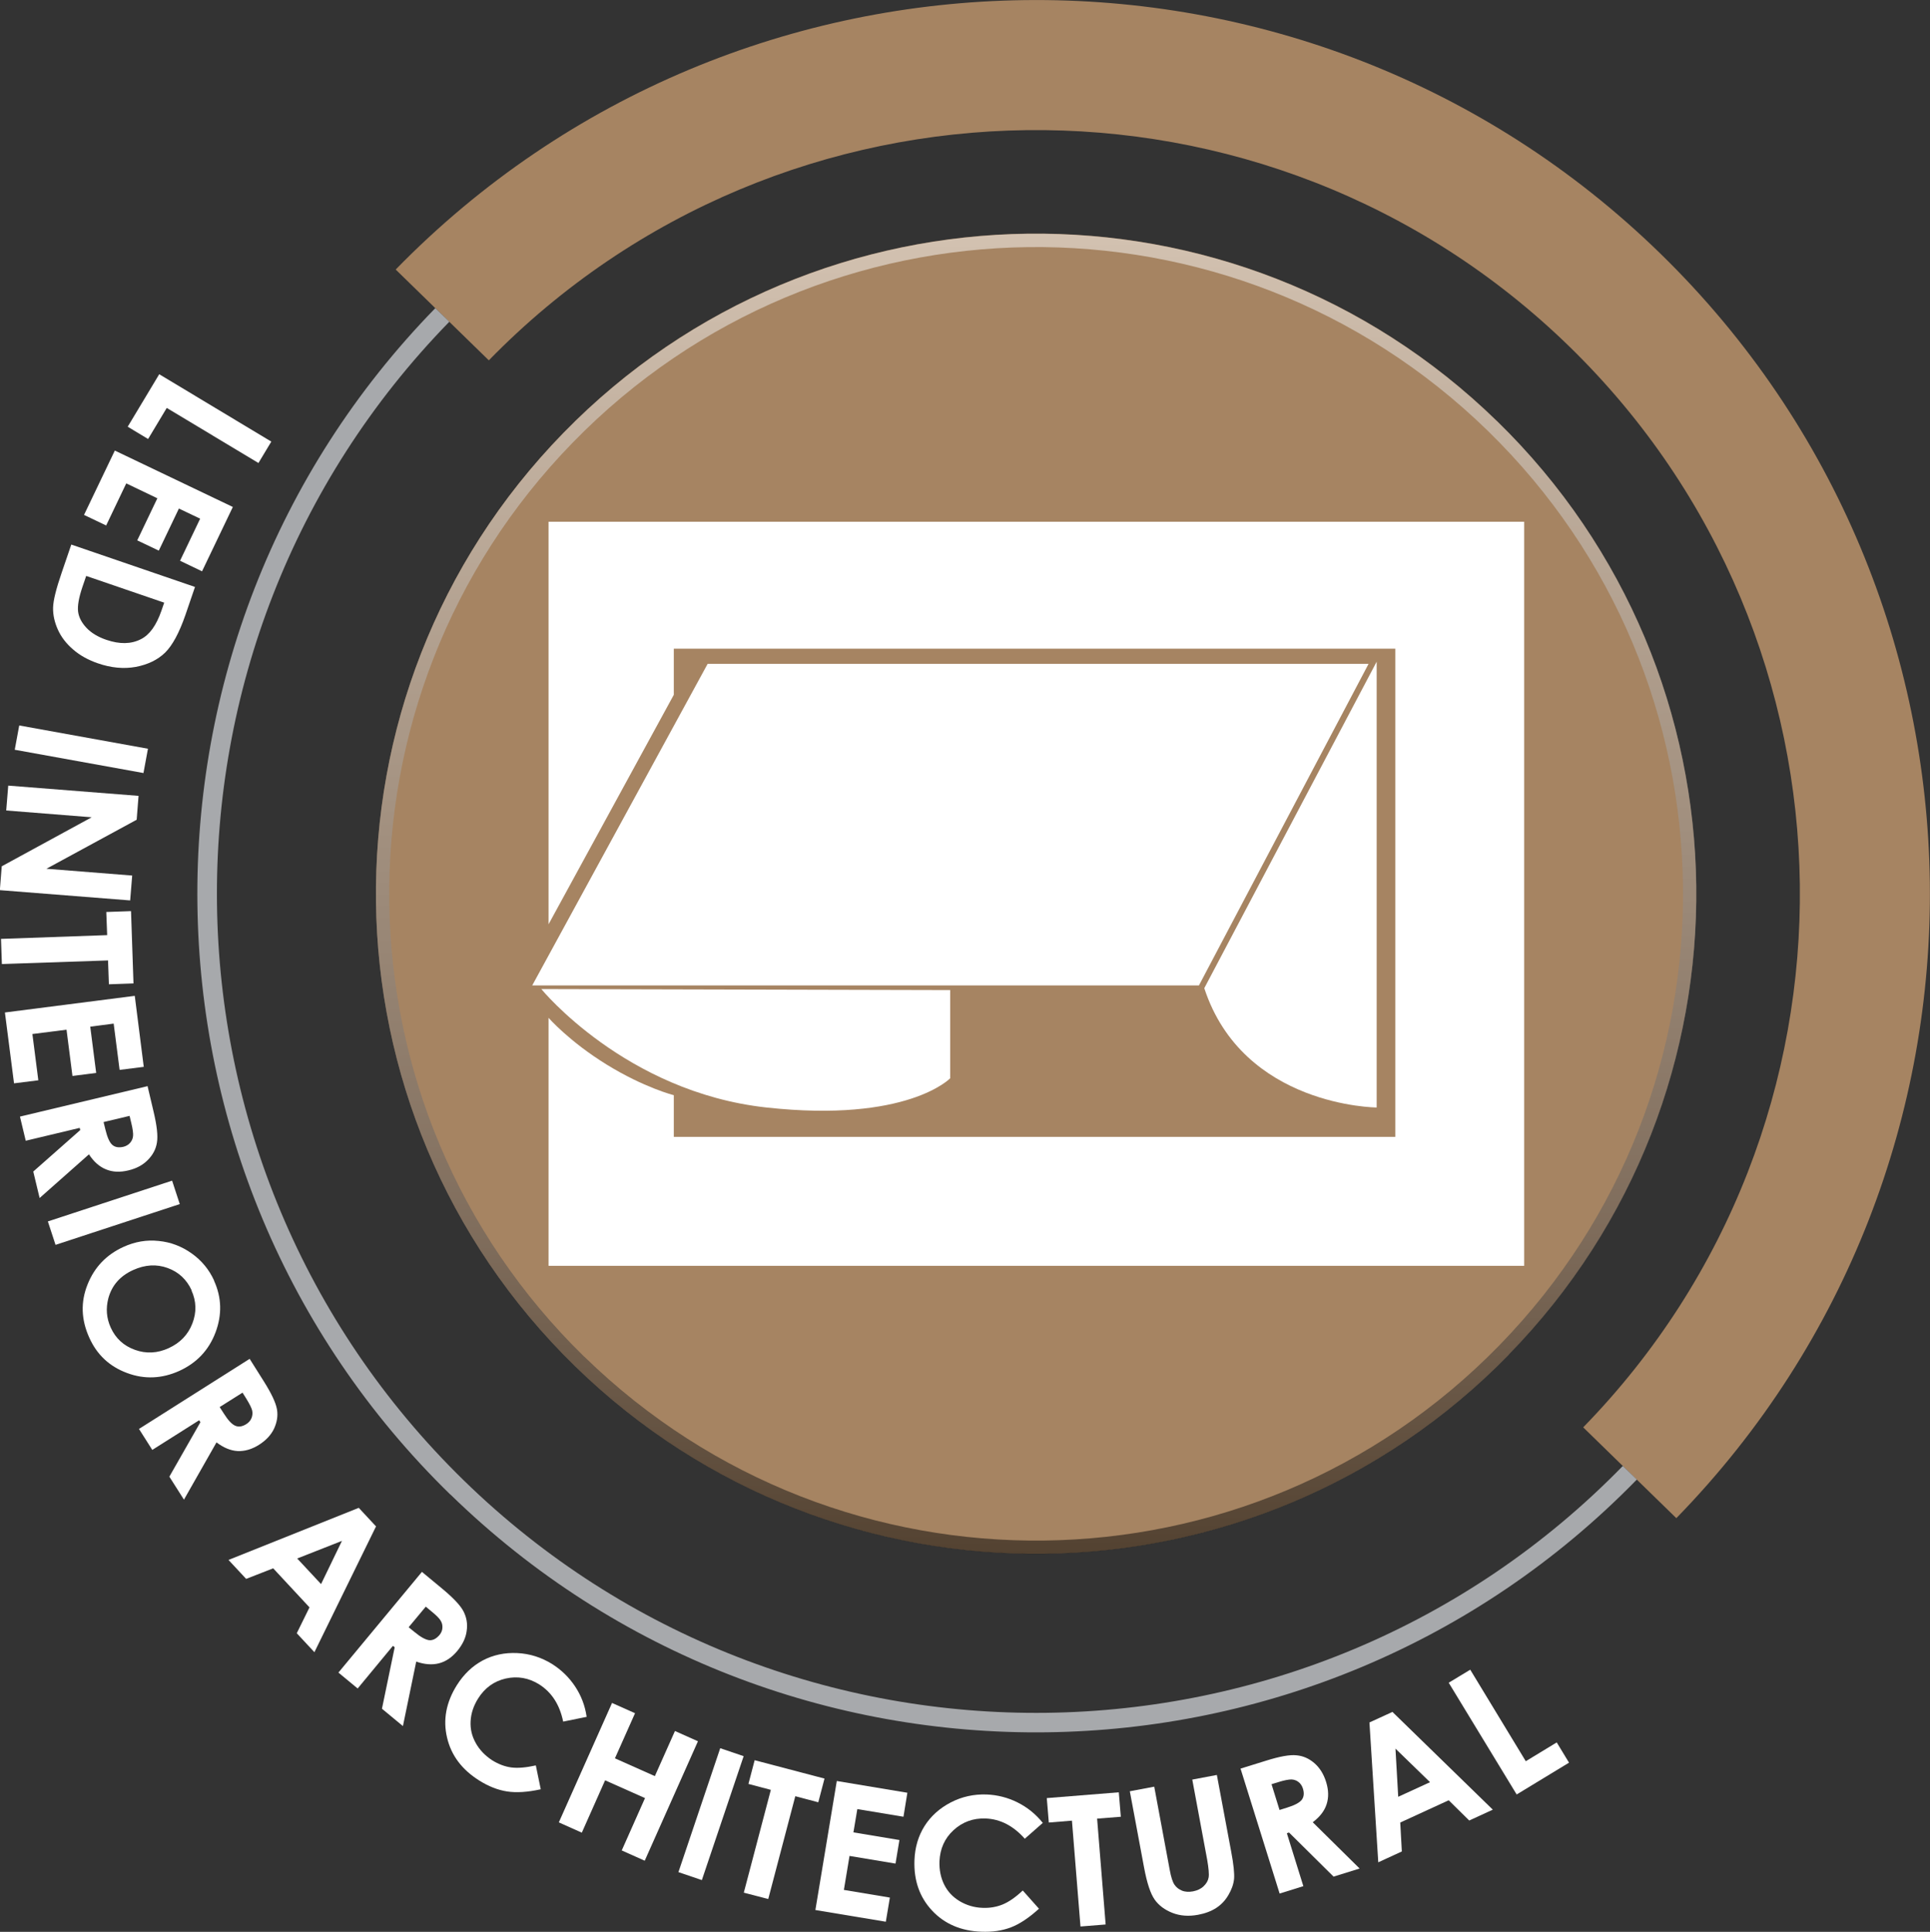 <?xml version="1.0" encoding="UTF-8"?>
<svg xmlns="http://www.w3.org/2000/svg" xmlns:xlink="http://www.w3.org/1999/xlink" viewBox="0 0 133.45 133.6">
  <rect x="0" y="0" width="133.45" height="133.6" fill="#333333" stroke="none"/>
  <defs>
    <style>
      .cls-1 {
        fill: none;
      }

      .cls-2 {
        fill: #fff;
      }

      .cls-3 {
        fill: #a68462;
      }

      .cls-4 {
        fill: #a7a9ac;
      }

      .cls-5 {
        fill: url(#linear-gradient);
        mix-blend-mode: overlay;
        opacity: .5;
      }

      .cls-6 {
        isolation: isolate;
      }
    </style>
    <linearGradient id="linear-gradient" x1="264.35" y1="231.64" x2="328.91" y2="296.2" gradientTransform="translate(43.55 -334.23) rotate(44.28)" gradientUnits="userSpaceOnUse">
      <stop offset="0" stop-color="#fff"/>
      <stop offset=".24" stop-color="#cbcaca"/>
      <stop offset=".49" stop-color="#949292"/>
      <stop offset=".76" stop-color="#575454"/>
      <stop offset="1" stop-color="#000"/>
    </linearGradient>
  </defs>
  <g class="cls-6">
    <g id="Layer_2" data-name="Layer 2">
      <g id="Layer_1-2" data-name="Layer 1">
        <g>
          <g>
            <g>
              <path class="cls-3" d="m104.32,93.68c17.6-18.05,17.24-46.95-.81-64.56-18.05-17.6-46.95-17.24-64.55.81-17.6,18.05-17.24,46.95.81,64.56,18.05,17.6,46.95,17.24,64.56-.81Z"/>
              <path class="cls-5" d="m103.51,29.13c-18.05-17.6-46.95-17.24-64.55.81-17.6,18.05-17.24,46.95.81,64.56,18.05,17.6,46.95,17.24,64.56-.81,17.6-18.05,17.24-46.95-.81-64.56Zm-63.1,64.71c-17.68-17.25-18.04-45.56-.79-63.25,17.24-17.69,45.56-18.04,63.25-.8,17.69,17.25,18.04,45.56.8,63.25-17.25,17.69-45.56,18.04-63.25.8Z"/>
            </g>
            <g>
              <path class="cls-3" d="m115.91,104.99l-6.44-6.28c20.34-20.86,19.92-54.39-.94-74.73-20.86-20.34-54.38-19.92-74.73.94l-6.44-6.28c23.81-24.41,63.04-24.91,87.45-1.1,24.41,23.81,24.9,63.04,1.1,87.45Z"/>
              <path class="cls-4" d="m31.13,103.35c-22.9-22.33-23.37-59.14-1.03-82.04l.97.94c-21.82,22.37-21.36,58.32,1.01,80.14,22.37,21.81,58.32,21.36,80.13-1.01l.97.94c-22.33,22.9-59.14,23.37-82.04,1.03Z"/>
            </g>
          </g>
          <g>
            <path class="cls-2" d="m18.76,30.54l-.89,1.48-6.34-3.81-1.29,2.15-1.41-.85,2.18-3.63,7.75,4.66Z"/>
            <path class="cls-2" d="m16.1,35.06l-2.13,4.45-1.52-.73,1.39-2.91-1.47-.7-1.39,2.91-1.49-.71,1.39-2.91-2.15-1.03-1.39,2.91-1.53-.73,2.13-4.45,8.16,3.9Z"/>
            <path class="cls-2" d="m13.48,40.6l-.66,1.93c-.43,1.24-.9,2.11-1.41,2.61-.52.5-1.19.82-2.02.98-.83.15-1.71.07-2.63-.25-.66-.23-1.23-.54-1.7-.95-.48-.41-.83-.87-1.06-1.38-.23-.51-.34-1.02-.33-1.51.01-.5.21-1.3.59-2.41l.67-1.96,8.55,2.93Zm-2.12,1.08l-5.4-1.85-.26.76c-.25.74-.35,1.31-.3,1.71.05.39.25.77.58,1.12.33.35.79.63,1.38.83.91.31,1.7.3,2.37-.04.61-.3,1.08-.96,1.43-1.97l.19-.55Z"/>
            <path class="cls-2" d="m10.23,51.78l-.31,1.68-8.9-1.61.31-1.68,8.9,1.61Z"/>
            <path class="cls-2" d="m9.58,55.04l-.13,1.65-6.24,3.39,5.93.47-.14,1.72-9.01-.71.13-1.65,6.22-3.39-5.91-.47.14-1.72,9.02.71Z"/>
            <path class="cls-2" d="m9.06,63.02l.17,4.99-1.7.06-.06-1.65-7.34.25-.06-1.74,7.34-.26-.06-1.6,1.7-.06Z"/>
            <path class="cls-2" d="m9.32,68.88l.62,4.9-1.67.21-.41-3.2-1.62.21.41,3.2-1.64.21-.41-3.2-2.36.3.41,3.2-1.68.21-.63-4.9,8.97-1.15Z"/>
            <path class="cls-2" d="m10.2,75.1l.42,1.78c.23.97.31,1.68.23,2.14-.07.45-.28.85-.63,1.2-.34.35-.79.59-1.34.72-.58.14-1.09.12-1.55-.07-.45-.18-.85-.53-1.18-1.04l-3.41,3.02-.44-1.83,3.25-2.87-.04-.15-3.73.89-.4-1.67,8.8-2.1Zm-3.04,2.49l.13.53c.13.53.28.88.47,1.05.19.17.44.21.77.14.19-.05.35-.14.46-.27.12-.13.19-.29.21-.47.02-.18-.02-.5-.13-.94l-.11-.46-1.81.43Z"/>
            <path class="cls-2" d="m11.9,81.65l.53,1.62-8.59,2.82-.53-1.62,8.59-2.82Z"/>
            <path class="cls-2" d="m14.8,88.57c.53,1.16.56,2.36.1,3.58-.46,1.22-1.3,2.11-2.51,2.66-1.2.54-2.41.59-3.61.14-1.21-.45-2.08-1.26-2.61-2.45-.56-1.24-.6-2.46-.12-3.66.48-1.21,1.31-2.07,2.49-2.61.79-.36,1.6-.5,2.43-.41.83.08,1.59.37,2.28.86.69.49,1.21,1.12,1.56,1.89Zm-1.54.68c-.35-.76-.9-1.28-1.67-1.56-.77-.28-1.56-.23-2.38.14-.91.41-1.48,1.07-1.72,1.96-.18.7-.13,1.37.17,2.03.34.74.89,1.25,1.67,1.53.77.28,1.56.24,2.34-.12.78-.36,1.33-.92,1.63-1.7.3-.77.28-1.54-.06-2.29Z"/>
            <path class="cls-2" d="m17.26,93.97l.97,1.54c.53.84.84,1.49.92,1.95s0,.9-.2,1.34c-.21.44-.56.81-1.03,1.11-.5.32-1,.46-1.49.44-.49-.03-.97-.23-1.46-.6l-2.25,3.96-1.01-1.59,2.15-3.77-.09-.13-3.24,2.05-.92-1.45,7.64-4.84Zm-2.07,3.34l.29.45c.29.46.55.74.79.84.23.1.49.06.77-.12.17-.11.28-.24.35-.41s.08-.34.05-.51c-.04-.18-.18-.46-.42-.85l-.25-.4-1.57.99Z"/>
            <path class="cls-2" d="m24.81,104.28l1.19,1.28-4.26,8.7-1.22-1.31.88-1.79-2.51-2.7-1.87.73-1.22-1.31,9-3.6Zm-1.16,2.28l-3.1,1.22,1.65,1.77,1.45-3Z"/>
            <path class="cls-2" d="m29.18,108.71l1.4,1.16c.77.64,1.26,1.16,1.47,1.57s.29.85.22,1.34c-.06.48-.28.94-.64,1.38-.38.46-.81.75-1.28.87s-1,.08-1.57-.12l-.92,4.46-1.45-1.2.88-4.25-.12-.1-2.44,2.95-1.33-1.1,5.77-6.96Zm-.93,3.82l.42.34c.42.35.76.53,1.01.56.25.02.48-.1.7-.35.13-.15.2-.32.21-.5s-.02-.34-.12-.5c-.09-.16-.31-.38-.67-.67l-.36-.3-1.19,1.43Z"/>
            <path class="cls-2" d="m40.57,118.73l-1.63.33c-.24-1.17-.79-2.02-1.65-2.57-.73-.46-1.51-.59-2.32-.41-.82.19-1.45.65-1.91,1.38-.32.51-.49,1.03-.52,1.57s.09,1.04.36,1.52c.27.48.65.87,1.14,1.19.42.26.86.43,1.31.49.45.06,1.02.01,1.7-.14l.34,1.65c-.91.2-1.69.25-2.33.15-.64-.1-1.28-.35-1.93-.76-1.19-.75-1.93-1.73-2.22-2.97-.29-1.23-.06-2.44.68-3.62.48-.76,1.08-1.33,1.79-1.71.72-.38,1.51-.55,2.38-.51.87.04,1.68.3,2.42.76.63.4,1.16.91,1.58,1.54.42.63.69,1.33.8,2.09Z"/>
            <path class="cls-2" d="m42.32,117.77l1.59.71-1.39,3.12,2.76,1.23,1.39-3.12,1.59.71-3.68,8.26-1.59-.71,1.61-3.62-2.76-1.23-1.61,3.62-1.59-.71,3.68-8.26Z"/>
            <path class="cls-2" d="m49.8,120.9l1.62.55-2.89,8.57-1.62-.55,2.89-8.57Z"/>
            <path class="cls-2" d="m52.18,121.73l4.83,1.27-.43,1.64-1.59-.42-1.87,7.11-1.69-.44,1.87-7.11-1.55-.41.43-1.64Z"/>
            <path class="cls-2" d="m57.87,123.17l4.87.81-.27,1.66-3.19-.53-.27,1.61,3.18.53-.27,1.63-3.18-.53-.39,2.35,3.18.53-.28,1.67-4.87-.81,1.48-8.92Z"/>
            <path class="cls-2" d="m72.11,126.06l-1.25,1.1c-.79-.89-1.69-1.36-2.71-1.4-.86-.03-1.6.24-2.22.81s-.93,1.29-.97,2.15c-.02.6.09,1.14.33,1.62.24.48.6.86,1.07,1.14.47.28,1,.44,1.58.46.5.02.96-.06,1.38-.23.42-.17.89-.49,1.4-.97l1.12,1.26c-.69.63-1.34,1.06-1.94,1.29s-1.28.33-2.05.3c-1.4-.05-2.54-.54-3.4-1.46-.86-.92-1.27-2.08-1.22-3.47.03-.9.27-1.7.7-2.38s1.04-1.23,1.81-1.63c.77-.4,1.6-.58,2.48-.55.74.03,1.46.21,2.14.55.68.34,1.26.81,1.74,1.41Z"/>
            <path class="cls-2" d="m72.38,124.35l4.98-.4.14,1.69-1.64.13.59,7.32-1.74.14-.59-7.32-1.6.13-.14-1.69Z"/>
            <path class="cls-2" d="m78.11,123.88l1.7-.32,1.07,5.75c.09.5.2.84.33,1.03.13.19.3.32.52.41.22.09.48.1.76.05.3-.06.54-.17.73-.35.19-.18.31-.38.35-.61s0-.64-.1-1.23l-1.03-5.54,1.7-.32.99,5.3c.17.89.23,1.52.2,1.89-.04.37-.17.74-.39,1.11-.22.38-.51.68-.85.9-.34.22-.76.38-1.25.47-.64.12-1.23.08-1.77-.13-.53-.21-.94-.51-1.23-.92-.29-.41-.53-1.14-.73-2.2l-.99-5.3Z"/>
            <path class="cls-2" d="m85.78,122.31l1.74-.54c.95-.3,1.66-.43,2.12-.38.46.04.87.22,1.24.54.37.32.64.75.81,1.29.18.57.19,1.08.04,1.55-.15.47-.47.88-.96,1.25l3.24,3.2-1.8.56-3.08-3.05-.15.05,1.14,3.66-1.64.51-2.7-8.63Zm2.7,2.86l.51-.16c.52-.16.86-.34,1.02-.54.15-.2.18-.46.08-.78-.06-.19-.16-.34-.3-.45-.14-.11-.3-.17-.49-.18-.18,0-.49.05-.93.19l-.45.14.55,1.77Z"/>
            <path class="cls-2" d="m94.69,119.12l1.59-.73,6.94,6.76-1.63.75-1.42-1.4-3.35,1.54.11,2-1.63.75-.61-9.67Zm1.8,1.81l.19,3.33,2.2-1.01-2.39-2.32Z"/>
            <path class="cls-2" d="m100.19,116.36l1.47-.89,3.84,6.33,2.14-1.3.85,1.4-3.62,2.2-4.7-7.73Z"/>
          </g>
          <g>
            <polygon class="cls-2" points="48.93 45.91 94.63 45.91 82.9 68.15 36.8 68.15 48.93 45.91"/>
            <g>
              <polygon class="cls-1" points="96.47 45.2 96.47 44.86 46.59 44.86 46.59 47.53 47.86 45.2 96.47 45.2"/>
              <path class="cls-2" d="m37.93,36.07v27.85l8.66-15.87v-3.19h49.89v33.76h-49.89v-2.88s-2.03-.51-4.63-2.11c-2.6-1.6-4.03-3.24-4.03-3.24v17.15h67.46v-51.46H37.93Z"/>
            </g>
            <path class="cls-2" d="m83.27,68.34l11.92-22.58v30.83s-9.23-.05-11.92-8.25Z"/>
            <path class="cls-2" d="m37.43,68.4s5.81,7.12,15.56,8.19c9.76,1.07,12.71-2.02,12.71-2.02v-6.1l-28.28-.07Z"/>
          </g>
        </g>
      </g>
    </g>
  </g>
</svg>